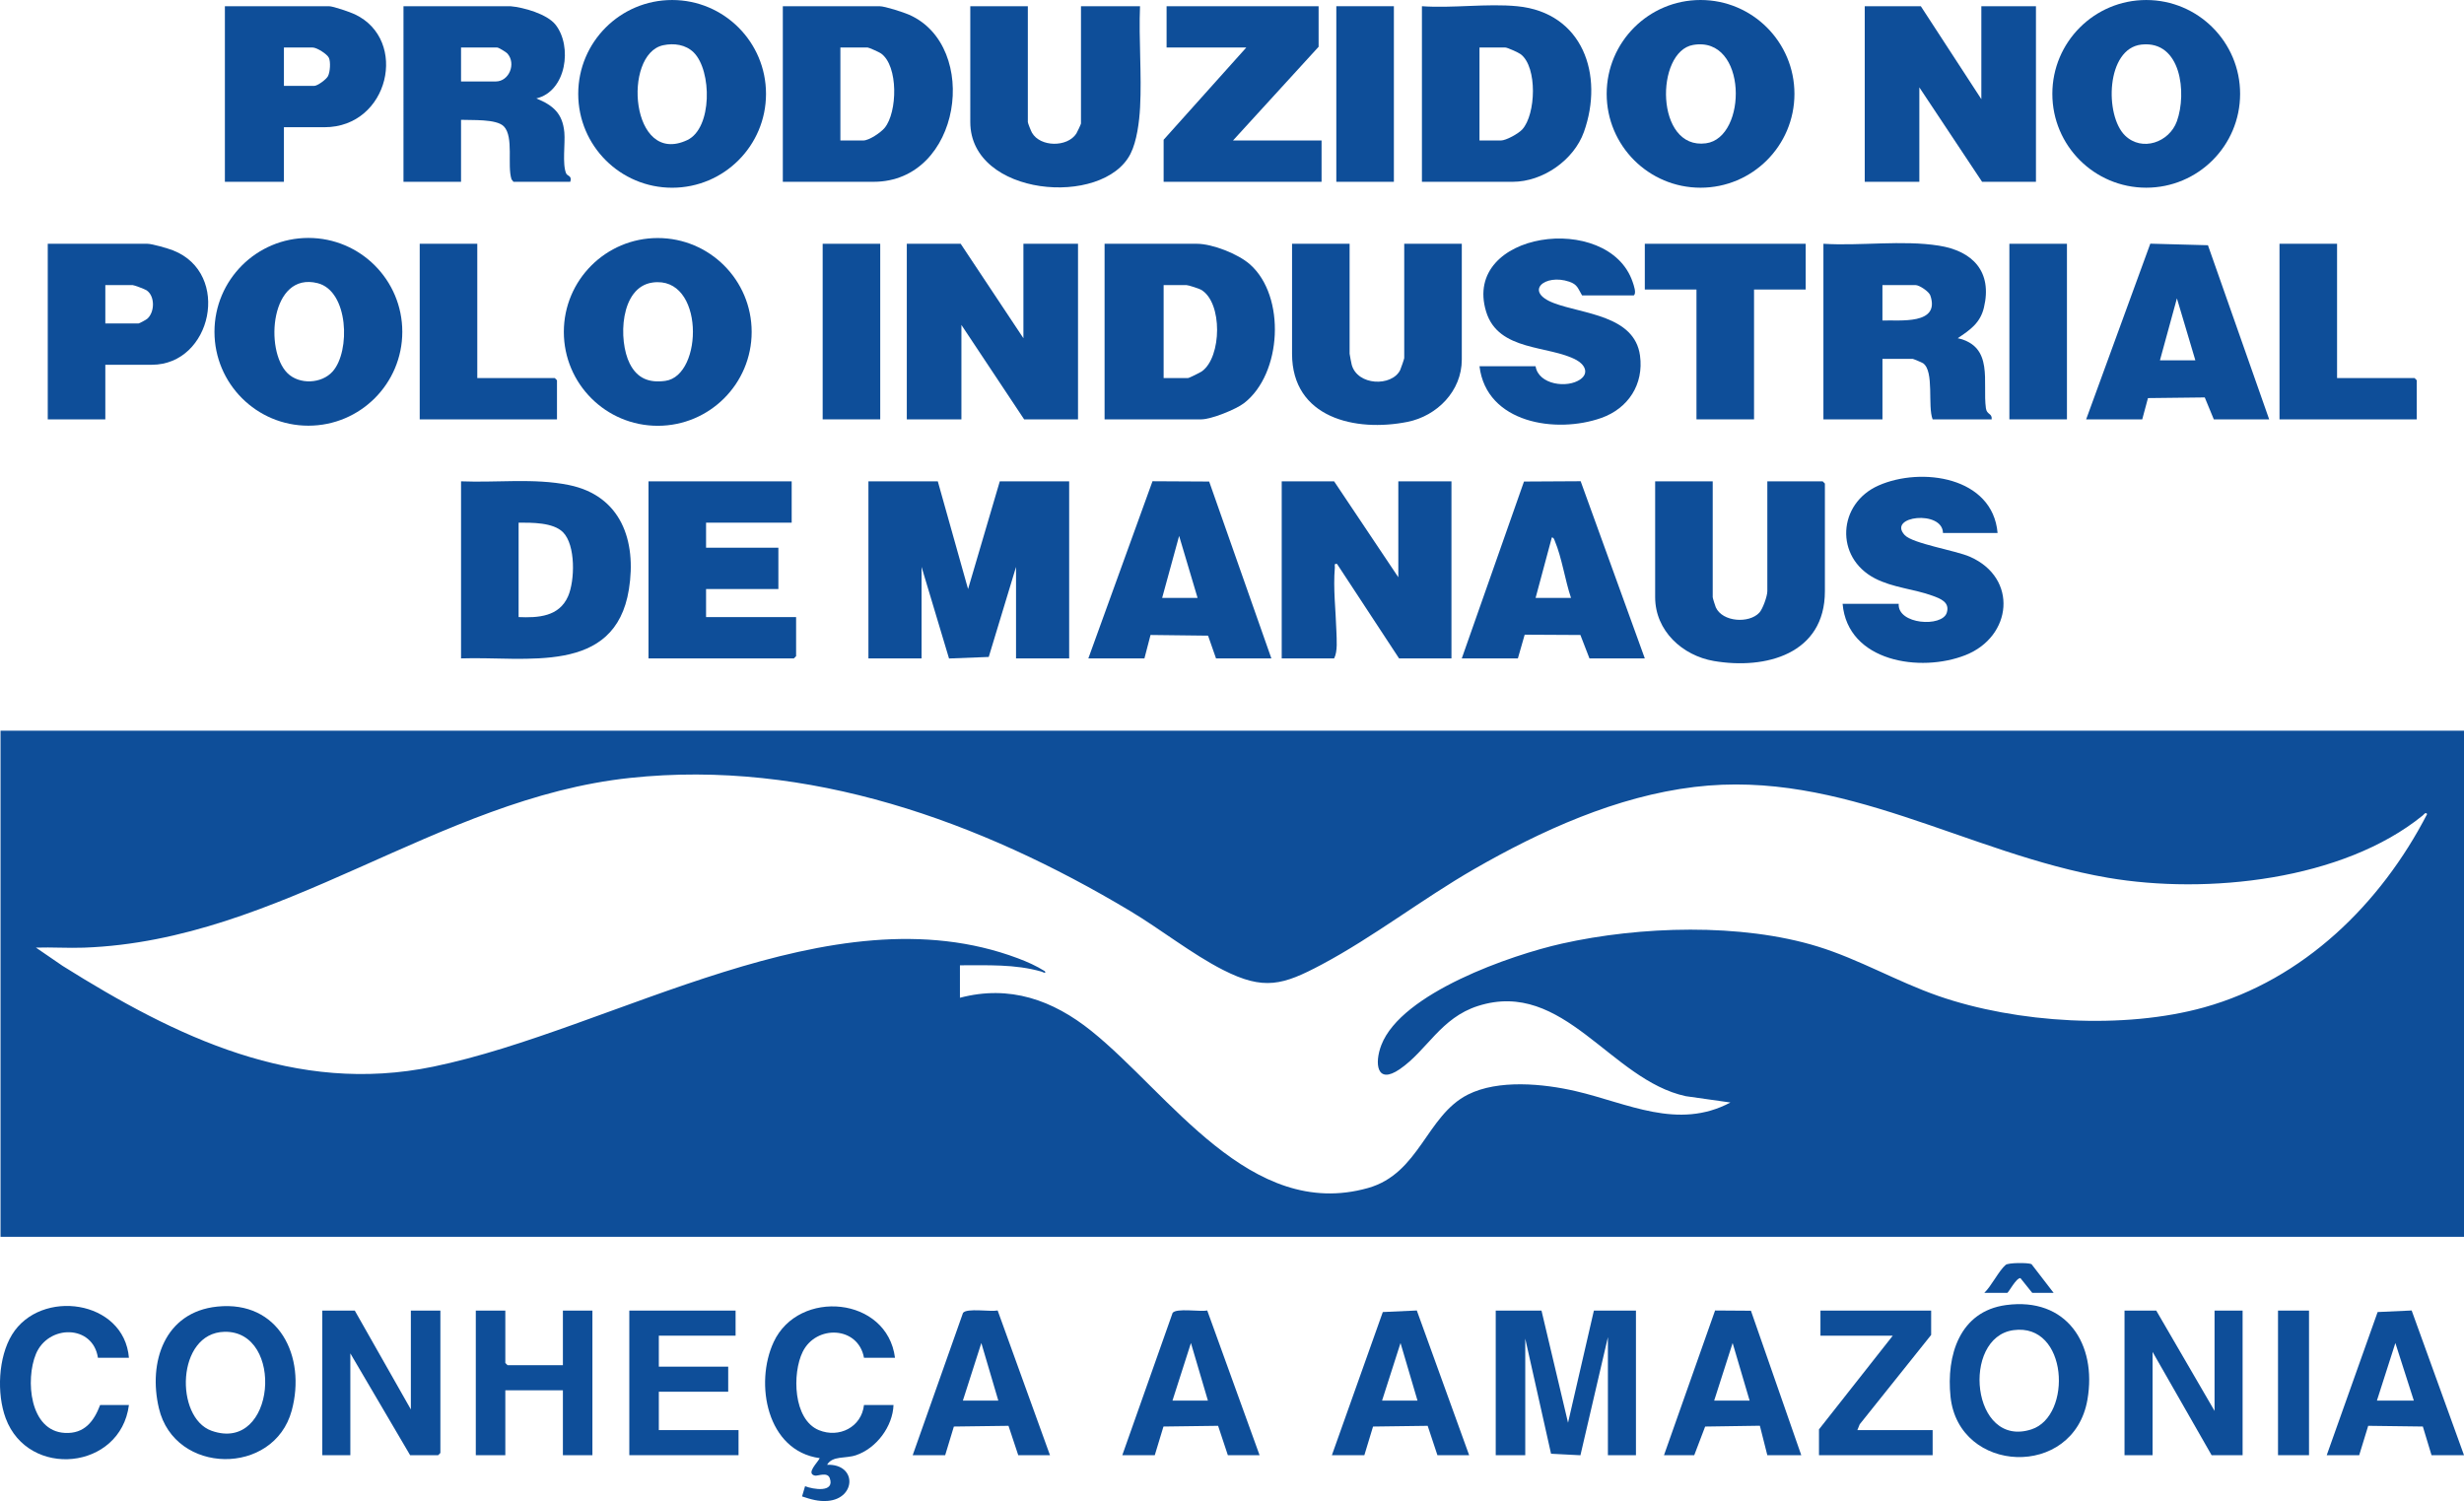 <svg xmlns="http://www.w3.org/2000/svg" id="Camada_1" data-name="Camada 1" viewBox="0 0 232.645 141.732"><defs><style>      .cls-1 {        fill: #0e4e99;      }    </style></defs><g><polygon class="cls-1" points="181.36 .587 187.074 9.364 187.074 .587 192.23 .587 192.23 17.166 187.143 17.166 181.22 8.25 181.22 17.166 176.064 17.166 176.064 .587 181.36 .587"></polygon><path class="cls-1" d="M48.199.587c1.238.109,3.451.732,4.251,1.742,1.613,2.037,1.034,6.294-1.811,6.965,1.585.647,2.482,1.415,2.645,3.207.095,1.049-.209,2.987.171,3.875.11.257.581.202.389.79h-5.365l-.183-.235c-.428-1.332.234-3.993-.72-4.993-.696-.73-3.063-.572-4.045-.624v5.852h-5.435V.587h10.104ZM43.531,7.692h3.275c1.267,0,1.946-1.679,1.104-2.636-.123-.14-.834-.568-.965-.568h-3.414v3.204Z"></path><path class="cls-1" d="M143.244.587c6.207.598,8.222,6.496,6.305,11.876-.944,2.649-3.876,4.703-6.723,4.703h-8.571V.587c2.888.204,6.145-.274,8.989,0ZM139.69,13.265h2.021c.492,0,1.664-.652,2.02-1.046,1.287-1.42,1.441-5.882-.146-7.097-.204-.156-1.257-.635-1.456-.635h-2.439v8.777Z"></path><path class="cls-1" d="M169.427,8.862c0,4.894-3.969,8.862-8.864,8.862-4.896,0-8.864-3.968-8.864-8.862,0-4.894,3.969-8.862,8.864-8.862,4.896,0,8.864,3.968,8.864,8.862ZM159.862,4.243c-3.59.618-3.603,9.93,1.209,9.288,3.947-.526,3.931-10.173-1.209-9.288Z"></path><path class="cls-1" d="M211.506,8.862c0,4.894-3.968,8.861-8.864,8.861-4.895,0-8.864-3.967-8.864-8.861S197.747.001,202.642.001c4.895,0,8.864,3.967,8.864,8.861ZM200.642,12.797c1.601,1.557,4.175.645,4.894-1.347.949-2.633.422-7.651-3.342-7.241-3.352.365-3.495,6.698-1.552,8.588Z"></path><path class="cls-1" d="M72.325,8.864c0,4.895-3.969,8.862-8.865,8.862-4.896,0-8.865-3.968-8.865-8.862C54.595,3.969,58.564.001,63.46.001c4.896,0,8.865,3.968,8.865,8.862ZM65.5,4.956c-.753-.749-1.863-.902-2.884-.684-3.867.824-3.081,11.466,2.27,8.956,2.385-1.119,2.33-6.565.615-8.272Z"></path><path class="cls-1" d="M26.807,12.011v5.155h-5.574V.587h9.825c.405,0,2.001.554,2.443.763,5.11,2.411,3.229,10.662-2.861,10.662h-3.832ZM26.807,8.11h2.857c.316,0,1.146-.611,1.306-.924.199-.39.261-1.332.085-1.721-.165-.364-1.145-.978-1.53-.978h-2.718v3.622Z"></path><polygon class="cls-1" points="124.5 .587 124.5 4.418 116.417 13.265 124.779 13.265 124.779 17.166 109.867 17.166 109.867 13.196 117.671 4.488 110.146 4.488 110.146 .587 124.5 .587"></polygon><rect class="cls-1" x="126.172" y=".587" width="5.435" height="16.579"></rect><g><path class="cls-1" d="M73.912,17.166V.587h9.128c.515,0,2.274.573,2.812.811,6.717,2.972,4.934,15.768-3.369,15.768h-8.571ZM79.347,13.265h2.16c.552,0,1.652-.747,2.017-1.188,1.217-1.472,1.311-5.861-.344-7.033-.167-.118-1.142-.557-1.255-.557h-2.578v8.777Z"></path><path class="cls-1" d="M97.046.587v10.937c0,.106.302.853.389,1.005.782,1.368,3.338,1.391,4.188.087.08-.122.441-.891.441-.953V.587h5.574c-.13,3.143.172,6.421.006,9.549-.071,1.331-.3,3.194-.906,4.388-2.581,5.087-15.126,4.031-15.126-3.001V.587h5.435Z"></path></g></g><g><polygon class="cls-1" points="88.545 45.449 91.403 55.62 94.398 45.449 100.948 45.449 100.948 62.167 95.931 62.167 95.931 53.529 93.355 62.03 89.605 62.176 87.012 53.529 87.012 62.167 81.995 62.167 81.995 45.449 88.545 45.449"></polygon><path class="cls-1" d="M132.026,54.505v-9.056h5.017v16.719h-4.947l-5.855-8.918c-.318-.054-.19.14-.208.347-.17,1.974.088,4.031.145,5.987.023.778.135,1.931-.215,2.583h-4.947v-16.719h4.947l6.062,9.056Z"></path><path class="cls-1" d="M43.531,62.167v-16.719c3.34.139,6.891-.32,10.175.347,4.927,1.001,6.411,5.258,5.674,9.855-1.31,8.163-9.748,6.3-15.849,6.517ZM48.966,58.266c1.867.08,3.82-.042,4.666-1.953.652-1.474.733-4.855-.48-6.063-.937-.933-2.943-.898-4.186-.901v8.917Z"></path><path class="cls-1" d="M161.71,45.449v10.937c0,.083.231.828.292.962.634,1.39,3.135,1.541,4.105.507.333-.355.76-1.574.76-2.027v-10.379h5.226l.209.209v10.171c0,5.922-5.584,7.421-10.487,6.583-2.955-.505-5.54-2.843-5.54-6.026v-10.937h5.435Z"></path><polygon class="cls-1" points="74.748 45.449 74.748 49.35 66.665 49.35 66.665 51.718 73.493 51.718 73.493 55.619 66.665 55.619 66.665 58.266 75.166 58.266 75.166 61.958 74.957 62.167 61.23 62.167 61.23 45.449 74.748 45.449"></polygon><path class="cls-1" d="M188.607,50.325h-5.156c-.037-2.203-5.299-1.614-3.613.198.754.811,4.797,1.443,6.171,2.051,4.554,2.015,3.98,7.536-.431,9.282-4.251,1.682-11.128.637-11.604-4.843h5.296c-.117,1.966,4.102,2.23,4.539.842.31-.987-.583-1.326-1.339-1.602-1.766-.646-3.747-.756-5.459-1.648-3.798-1.98-3.501-7.058.353-8.762,4.047-1.789,10.789-.824,11.243,4.483Z"></path><path class="cls-1" d="M138.018,62.167l5.873-16.699,5.351-.03,6.057,16.729h-5.226l-.855-2.21-5.261-.028-.642,2.238h-5.296ZM148.331,56.455c-.561-1.656-.862-3.792-1.526-5.371-.06-.142-.093-.324-.284-.341l-1.534,5.712h3.345Z"></path><path class="cls-1" d="M102.759,62.167l6.057-16.728,5.351.029,5.873,16.699h-5.226l-.751-2.147-5.432-.065-.576,2.211h-5.296ZM113.072,56.455l-1.742-5.853-1.603,5.853h3.345Z"></path></g><g><polygon class="cls-1" points="90.705 23.018 96.628 31.934 96.628 23.018 101.784 23.018 101.784 39.597 96.697 39.597 90.774 30.681 90.774 39.597 85.618 39.597 85.618 23.018 90.705 23.018"></polygon><path class="cls-1" d="M172.162,23.018c3.514.217,7.449-.367,10.902.177,3.209.506,5.064,2.466,4.253,5.848-.351,1.465-1.308,2.109-2.473,2.89,3.442.775,2.324,4.152,2.66,6.612.088.643.599.446.545,1.052h-5.574c-.494-1.245.174-4.536-.902-5.298-.1-.071-.926-.414-.979-.414h-2.857v5.712h-5.574v-16.579ZM177.736,30.263c1.611-.063,5.473.444,4.522-2.362-.13-.384-1.047-.982-1.387-.982h-3.136v3.344Z"></path><path class="cls-1" d="M104.292,39.597v-16.579h8.71c1.475,0,3.904.96,5.02,1.947,3.401,3.01,3.02,10.334-.561,13.099-.77.594-3.103,1.533-4.041,1.533h-9.128ZM109.867,35.696h2.299c.109,0,1.151-.52,1.315-.636,1.879-1.338,1.973-6.52-.081-7.702-.197-.113-1.203-.439-1.373-.439h-2.16v8.777Z"></path><path class="cls-1" d="M37.984,31.33c0,4.895-3.97,8.864-8.867,8.864-4.897,0-8.867-3.969-8.867-8.864,0-4.895,3.97-8.864,8.867-8.864,4.897,0,8.867,3.969,8.867,8.864ZM27.136,35.228c1.12,1.111,3.232,1.018,4.274-.155,1.698-1.911,1.507-7.604-1.423-8.337-4.442-1.112-5.031,6.329-2.851,8.493Z"></path><path class="cls-1" d="M70.97,31.34c0,4.896-3.97,8.864-8.867,8.864-4.897,0-8.867-3.969-8.867-8.864,0-4.896,3.97-8.864,8.867-8.864,4.897,0,8.867,3.969,8.867,8.864ZM61.614,26.677c-3.079.425-3.261,5.465-2.155,7.655.709,1.405,1.828,1.842,3.362,1.63,3.602-.498,3.707-9.963-1.206-9.285Z"></path><path class="cls-1" d="M127.427,23.018v10.379c0,.059.167.933.201,1.053.551,1.969,3.754,2.076,4.566.508.065-.126.39-1.079.39-1.143v-10.797h5.435v10.937c0,2.969-2.339,5.322-5.128,5.88-4.916.982-10.899-.375-10.899-6.437v-10.379h5.435Z"></path><path class="cls-1" d="M149.376,27.894c-.392-.655-.425-1.03-1.211-1.297-2.305-.782-4.316.928-1.461,2.018,2.74,1.046,7.621,1.147,8.141,4.957.371,2.718-1.11,4.99-3.652,5.891-4.27,1.514-10.855.496-11.503-4.882h5.296c.272,1.749,3.003,2.108,4.231,1.234.846-.602.395-1.403-.37-1.82-2.596-1.416-7.375-.783-8.53-4.569-2.316-7.598,11.543-9.49,13.829-2.818.108.316.392,1.09.108,1.286h-4.878Z"></path><path class="cls-1" d="M9.944,34.442v5.155h-5.435v-16.579h9.407c.451,0,1.951.438,2.436.629,5.51,2.174,3.65,10.795-2.018,10.795h-4.39ZM9.944,30.541h3.136c.077,0,.714-.347.818-.437.714-.616.756-2.137-.057-2.692-.165-.112-1.185-.494-1.318-.494h-2.578v3.622Z"></path><path class="cls-1" d="M214.249,39.597h-5.226l-.855-2.071-5.362.062-.541,2.009h-5.296l6.057-16.589,5.443.147,5.781,16.442ZM207.281,34.024l-1.742-5.853-1.603,5.853h3.345Z"></path><polygon class="cls-1" points="170.489 23.018 170.489 27.337 165.612 27.337 165.612 39.597 160.177 39.597 160.177 27.337 155.299 27.337 155.299 23.018 170.489 23.018"></polygon><polygon class="cls-1" points="220.66 23.018 220.66 35.696 227.976 35.696 228.185 35.905 228.185 39.597 215.225 39.597 215.225 23.018 220.66 23.018"></polygon><polygon class="cls-1" points="45.064 23.018 45.064 35.696 52.38 35.696 52.589 35.905 52.589 39.597 39.628 39.597 39.628 23.018 45.064 23.018"></polygon><rect class="cls-1" x="77.674" y="23.018" width="5.435" height="16.579"></rect><rect class="cls-1" x="189.721" y="23.018" width="5.435" height="16.579"></rect></g><g><polygon class="cls-1" points="145.544 123.748 148.051 134.336 150.491 123.748 154.463 123.748 154.463 137.401 151.815 137.401 151.815 126.255 149.221 137.409 146.446 137.265 144.011 126.395 144.011 137.401 141.223 137.401 141.223 123.748 145.544 123.748"></polygon><polygon class="cls-1" points="33.497 123.748 38.792 133.082 38.792 123.748 41.58 123.748 41.58 137.192 41.37 137.401 38.723 137.401 33.078 127.788 33.078 137.401 30.431 137.401 30.431 123.748 33.497 123.748"></polygon><polygon class="cls-1" points="203.588 123.748 209.093 133.221 209.093 123.748 211.741 123.748 211.741 137.401 208.814 137.401 203.24 127.649 203.24 137.401 200.592 137.401 200.592 123.748 203.588 123.748"></polygon><path class="cls-1" d="M20.507,123.371c5.844-.605,8.418,4.733,7.036,9.82-1.682,6.193-11.049,6.094-12.54-.22-1.031-4.364.536-9.086,5.504-9.6ZM21.186,125.752c-4.538.107-4.707,8.108-1.204,9.347,6.068,2.146,6.931-9.483,1.204-9.347Z"></path><path class="cls-1" d="M189.409,123.226c5.708-.772,8.594,3.669,7.682,8.933-1.302,7.516-12.162,7.028-12.927-.279-.406-3.883.843-8.059,5.245-8.654ZM190.106,125.596c-4.96.681-3.981,11.216,1.705,9.366,3.874-1.261,3.464-10.075-1.705-9.366Z"></path><path class="cls-1" d="M84.503,128.206h-2.927c-.539-2.994-4.519-3.142-5.789-.562-1.003,2.038-.907,6.397,1.533,7.394,1.905.779,4.021-.28,4.256-2.374h2.787c-.075,2.033-1.614,4.091-3.548,4.742-.995.335-2.212.024-2.722.901,2.839-.097,2.749,3.185.068,3.41-.886.074-1.612-.15-2.433-.422l.285-.965c.758.302,2.818.642,2.336-.748-.223-.642-1.141-.188-1.413-.253-.865-.207.274-1.23.46-1.649-4.993-.675-6.174-7.046-4.347-10.965,2.357-5.056,10.724-4.293,11.454,1.49Z"></path><polygon class="cls-1" points="47.711 123.748 47.711 128.694 47.92 128.902 53.147 128.902 53.147 123.748 55.934 123.748 55.934 137.401 53.147 137.401 53.147 131.271 47.711 131.271 47.711 137.401 44.924 137.401 44.924 123.748 47.711 123.748"></polygon><polygon class="cls-1" points="69.452 123.748 69.452 126.116 62.205 126.116 62.205 129.042 68.755 129.042 68.755 131.41 62.205 131.41 62.205 135.033 69.731 135.033 69.731 137.401 59.418 137.401 59.418 123.748 69.452 123.748"></polygon><path class="cls-1" d="M157.111,137.401l4.823-13.662,3.385.023,4.752,13.639h-3.205l-.703-2.78-5.166.077-1.03,2.704h-2.857ZM165.194,132.246l-1.603-5.435-1.742,5.435h3.345Z"></path><path class="cls-1" d="M125.754,137.401l4.807-13.515,3.211-.148,4.942,13.663h-2.996l-.92-2.772-5.158.068-.82,2.704h-3.066ZM133.837,132.246l-1.603-5.435-1.742,5.435h3.345Z"></path><path class="cls-1" d="M105.965,137.401l4.75-13.433c.349-.481,2.594-.091,3.269-.231l4.942,13.663h-2.996l-.92-2.772-5.158.068-.82,2.704h-3.066ZM114.048,132.246l-1.603-5.435-1.742,5.435h3.345Z"></path><path class="cls-1" d="M86.175,137.401l4.75-13.433c.349-.481,2.596-.091,3.271-.23l4.94,13.663h-2.996l-.92-2.772-5.158.068-.82,2.704h-3.066ZM94.258,132.246l-1.603-5.435-1.742,5.435h3.345Z"></path><path class="cls-1" d="M219.684,137.401l4.806-13.516,3.213-.147,4.942,13.663h-3.066l-.82-2.706-5.159-.067-.85,2.772h-3.066ZM227.907,132.246l-1.742-5.435-1.742,5.435h3.484Z"></path><path class="cls-1" d="M12.174,128.206h-2.927c-.47-3.155-4.697-3.159-5.858-.353-.99,2.393-.618,7.277,2.744,7.447,1.834.093,2.732-1.087,3.322-2.636h2.718c-.793,6.151-9.502,6.995-11.635,1.252-.862-2.321-.709-5.769.598-7.897,2.694-4.383,10.588-3.298,11.037,2.186Z"></path><polygon class="cls-1" points="182.335 123.748 182.335 126.046 175.588 134.487 175.367 135.033 182.475 135.033 182.475 137.401 171.744 137.401 171.744 134.963 178.712 126.116 171.883 126.116 171.883 123.748 182.335 123.748"></polygon><rect class="cls-1" x="215.085" y="123.748" width="2.927" height="13.654"></rect><path class="cls-1" d="M193.902,122.076h-2.021l-1.117-1.395c-.411-.022-1.125,1.395-1.253,1.395h-2.16c.666-.628,1.388-2.117,2.023-2.645.258-.214,2.109-.218,2.435-.07l2.092,2.715Z"></path><path class="cls-1" d="M.05,68.994h232.595v47.787H.05v-47.787ZM90.635,91.146v3.065c4.696-1.237,8.759.206,12.406,3.132,7.408,5.944,15.002,17.96,26.12,14.832,4.874-1.371,5.514-6.845,9.433-8.821,2.875-1.45,7.13-1.034,10.185-.326,4.863,1.128,9.644,3.713,14.603,1.072l-4.209-.596c-7.116-1.526-11.518-11.097-19.616-8.522-3.539,1.126-4.809,4.201-7.401,5.976-2.186,1.497-2.395-.57-1.731-2.288,1.901-4.917,12.255-8.499,17.044-9.572,7.367-1.65,16.919-1.958,24.165.277,3.89,1.2,7.514,3.321,11.364,4.661,7.412,2.58,17.54,3.194,25.12,1.079,9.371-2.614,16.664-9.767,21.045-18.249-.142-.233-.308.047-.42.137-7.547,6.131-20.37,7.476-29.709,5.878-13.299-2.276-24.999-10.27-39.047-8.576-7.355.887-14.456,4.108-20.807,7.76-4.857,2.793-9.507,6.414-14.397,9.013-3.642,1.937-5.441,2.468-9.295.509-2.937-1.493-5.89-3.839-8.783-5.57-14.145-8.467-30.409-14.355-47.216-12.565-18.233,1.942-32.923,15.348-51.559,16.027-1.507.055-3.028-.054-4.534-.004l2.52,1.728c10.7,6.708,21.976,12.201,34.995,9.512,17.123-3.536,37.532-16.864,55.195-10.232.885.332,1.745.713,2.545,1.218.175.302-.226.066-.318.039-2.495-.719-5.12-.589-7.696-.595Z"></path></g></svg>